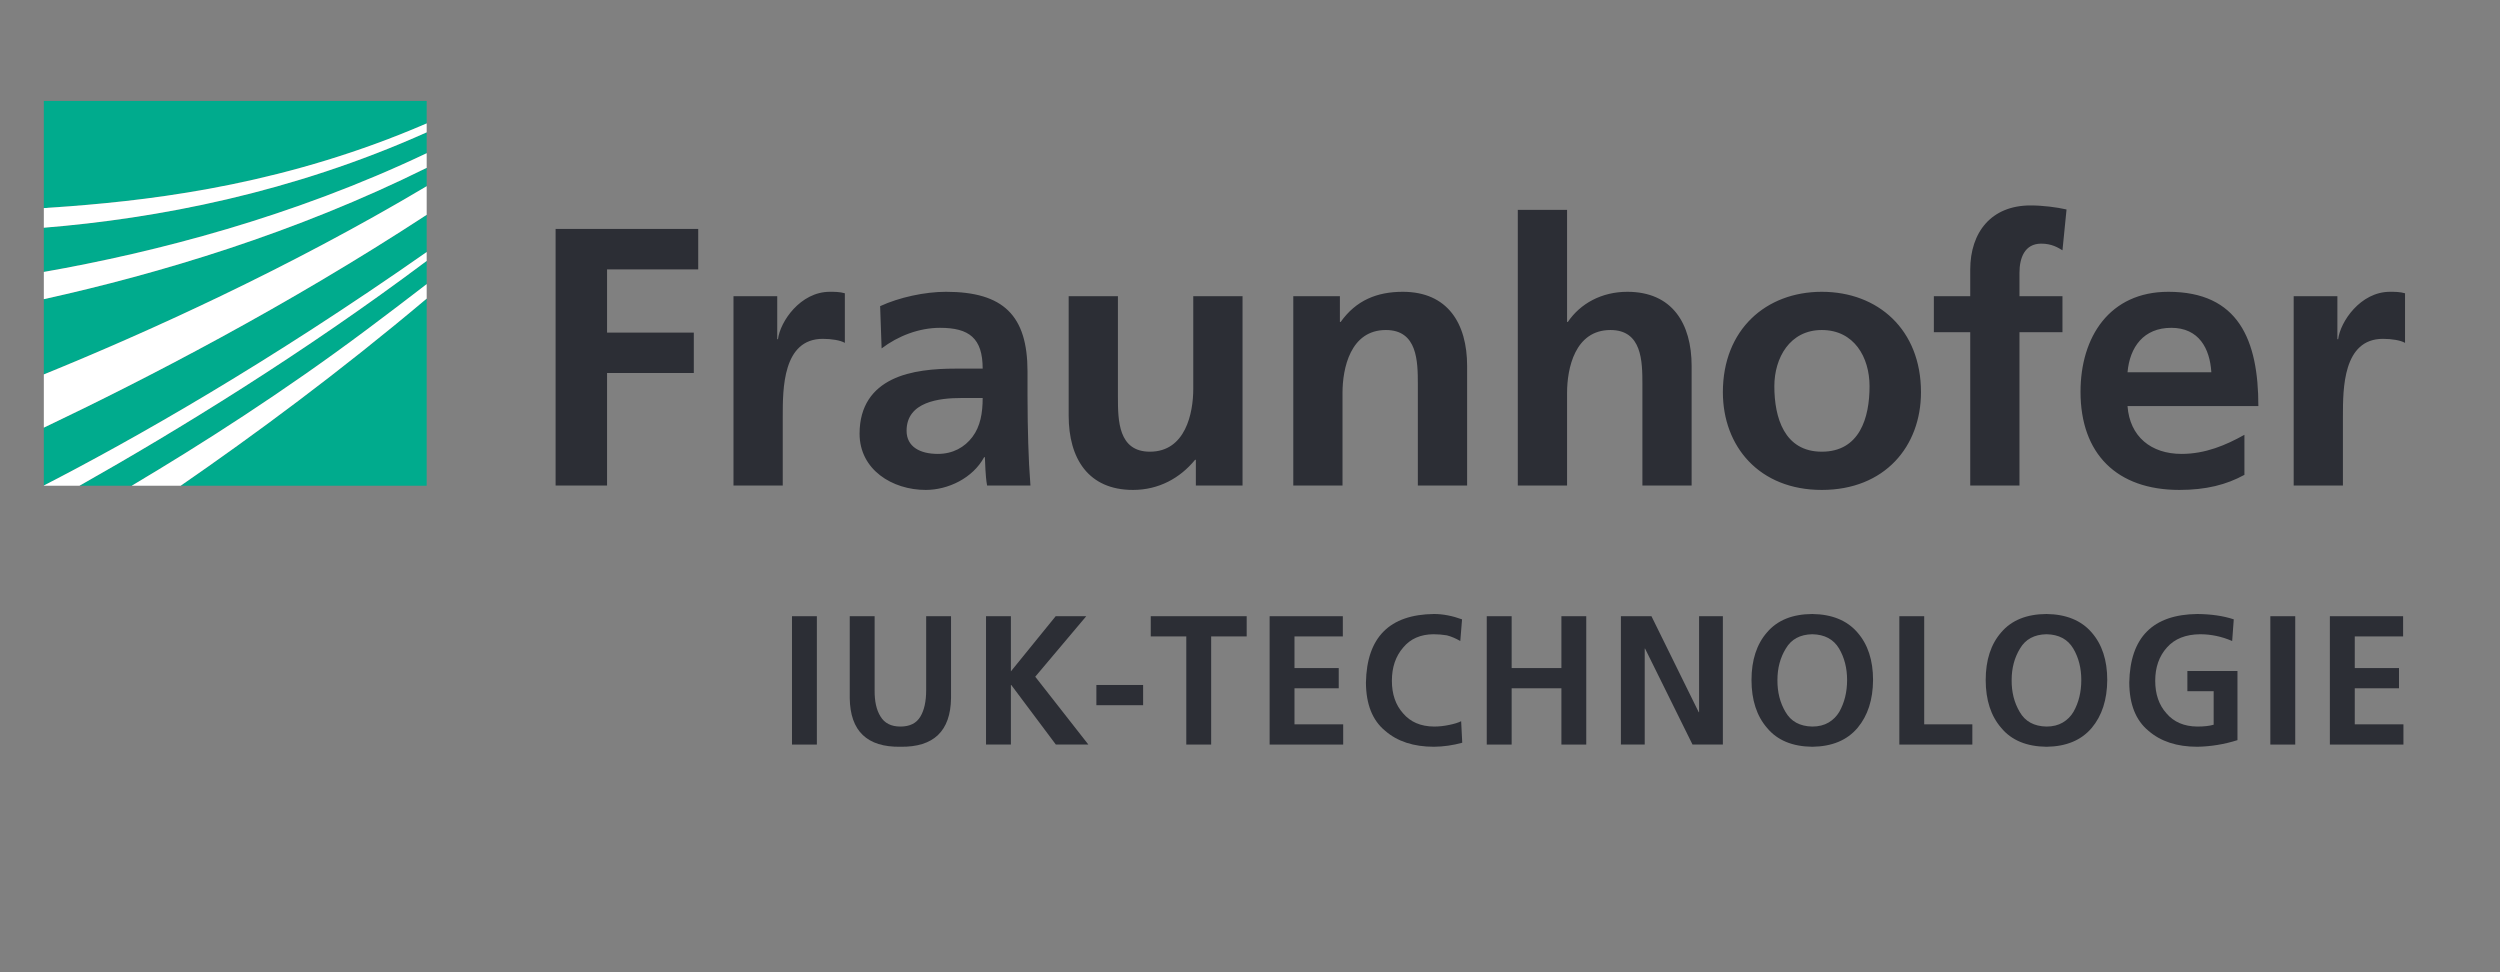 <?xml version="1.0" encoding="utf-8"?>
<svg xmlns="http://www.w3.org/2000/svg" width="255.118px" height="99.213px" viewBox="0 0 255.118 99.213">
  <rect x="0" y="0" width="255.118" height="99.213" fill="#808080" stroke="none"/>
  <defs>
    <clipPath id="clippath0" transform="">
      <path d="M 0 99.213 L 255.118 99.213 L 255.118 0 L 0 0 Z" style="fill: none; clip-rule: nonzero;"/>
    </clipPath>
  </defs>
  <g class="page-1" transform="matrix(1, 0, 0, -1, 0, 99.213)">
    <g transform="">
      <path d="M 0 99.213 L 255.118 99.213 L 255.118 0 L 0 0 Z" style="fill: none;"/>
    </g>
    <g style="clip-path: url(&quot;#clippath0&quot;);">
      <g transform="translate(4.472 49.668)">
        <path d="M 0 0 C 9.294 4.785 22.91 12.52 39.07 23.829 L 39.07 27.625 C 24.847 18.32 10.383 10.849 0 5.905 Z" style="fill: rgb(0, 171, 141); fill-opacity: 1;"/>
      </g>
    </g>
    <g style="clip-path: url(&quot;#clippath0&quot;);">
      <g transform="translate(4.472 61.004)">
        <path d="M 0 0 C 10.349 4.215 24.813 10.729 39.07 19.208 L 39.07 21.083 C 25.669 14.435 11.748 10.275 0 7.68 Z" style="fill: rgb(0, 171, 141); fill-opacity: 1;"/>
      </g>
    </g>
    <g style="clip-path: url(&quot;#clippath0&quot;);">
      <g transform="translate(43.541 49.648)">
        <path d="M 0 0 L 0 19.095 C -8.895 11.596 -17.703 5.104 -25.103 0 Z" style="fill: rgb(0, 171, 141); fill-opacity: 1;"/>
      </g>
    </g>
    <g style="clip-path: url(&quot;#clippath0&quot;);">
      <g transform="translate(13.443 49.648)">
        <path d="M 0 0 C 7.025 4.172 15.556 9.615 24.049 15.977 C 26.03 17.463 28.053 18.992 30.099 20.573 L 30.099 22.94 C 17.527 13.516 4.695 5.659 -5.33 0 Z" style="fill: rgb(0, 171, 141); fill-opacity: 1;"/>
      </g>
    </g>
    <g style="clip-path: url(&quot;#clippath0&quot;);">
      <g transform="translate(4.472 71.462)">
        <path d="M 0 0 C 11.428 2.011 25.408 5.625 39.07 12.118 L 39.07 14.247 C 25.303 8.067 11.523 5.446 0 4.513 Z" style="fill: rgb(0, 171, 141); fill-opacity: 1;"/>
      </g>
    </g>
    <g style="clip-path: url(&quot;#clippath0&quot;);">
      <g transform="translate(4.472 88.916)">
        <path d="M 0 0 L 0 -10.938 C 0.853 -10.885 1.724 -10.824 2.613 -10.756 C 12.114 -10.025 25.078 -8.347 39.07 -2.296 L 39.07 0 Z" style="fill: rgb(0, 171, 141); fill-opacity: 1;"/>
      </g>
    </g>
    <g style="clip-path: url(&quot;#clippath0&quot;);">
      <g transform="translate(4.472 77.978)">
        <path d="M 0 0 L 0 -2.003 C 11.523 -1.07 25.303 1.551 39.07 7.731 L 39.07 8.642 C 25.078 2.591 12.114 0.913 2.613 0.182 C 1.724 0.114 0.853 0.053 0 0" style="fill: rgb(255, 255, 255); fill-opacity: 1;"/>
      </g>
    </g>
    <g style="clip-path: url(&quot;#clippath0&quot;);">
      <g transform="translate(4.472 68.684)">
        <path d="M 0 0 C 11.748 2.595 25.669 6.754 39.07 13.402 L 39.07 14.896 C 25.408 8.403 11.428 4.789 0 2.778 Z" style="fill: rgb(255, 255, 255); fill-opacity: 1;"/>
      </g>
    </g>
    <g style="clip-path: url(&quot;#clippath0&quot;);">
      <g transform="translate(4.472 55.573)">
        <path d="M 0 0 C 10.383 4.943 24.847 12.415 39.07 21.72 L 39.07 24.639 C 24.813 16.16 10.349 9.646 0 5.431 Z" style="fill: rgb(255, 255, 255); fill-opacity: 1;"/>
      </g>
    </g>
    <g style="clip-path: url(&quot;#clippath0&quot;);">
      <g transform="translate(13.443 49.648)">
        <path d="M 0 0 L 4.996 0 C 12.396 5.104 21.204 11.596 30.099 19.095 L 30.099 20.573 C 28.053 18.992 26.03 17.463 24.049 15.977 C 15.556 9.615 7.025 4.172 0 0" style="fill: rgb(255, 255, 255); fill-opacity: 1;"/>
      </g>
    </g>
    <g style="clip-path: url(&quot;#clippath0&quot;);">
      <g transform="translate(4.472 49.648)">
        <path d="M 0 0 L 3.642 0 C 13.667 5.659 26.499 13.516 39.07 22.94 L 39.07 23.848 C 22.91 12.539 9.294 4.805 0 0.02 Z" style="fill: rgb(255, 255, 255); fill-opacity: 1;"/>
      </g>
    </g>
    <g style="clip-path: url(&quot;#clippath0&quot;);">
      <g transform="translate(56.698 49.668)">
        <path d="M 0 0 L 5.25 0 L 5.25 11.479 L 14.103 11.479 L 14.103 15.605 L 5.25 15.605 L 5.25 22.056 L 14.553 22.056 L 14.553 26.18 L 0 26.18 Z M 18.153 0 L 23.179 0 L 23.179 7.091 C 23.179 9.863 23.179 14.967 27.266 14.967 C 28.166 14.967 29.066 14.82 29.517 14.555 L 29.517 19.617 C 28.992 19.768 28.468 19.768 27.979 19.768 C 24.979 19.768 22.915 16.728 22.691 14.932 L 22.616 14.932 L 22.616 19.316 L 18.153 19.316 Z M 33.268 13.991 C 34.954 15.268 37.093 16.092 39.231 16.092 C 42.192 16.092 43.581 15.042 43.581 11.928 L 40.807 11.928 C 38.706 11.928 36.23 11.743 34.317 10.804 C 32.404 9.863 31.019 8.178 31.019 5.288 C 31.019 1.614 34.355 -0.451 37.768 -0.451 C 40.056 -0.451 42.569 0.75 43.73 2.888 L 43.807 2.888 C 43.846 2.289 43.846 1.017 44.032 0 L 48.456 0 C 48.343 1.504 48.27 2.854 48.231 4.315 C 48.193 5.739 48.157 7.203 48.157 9.154 L 48.157 11.63 C 48.157 17.331 45.719 19.768 39.831 19.768 C 37.692 19.768 35.068 19.204 33.117 18.303 Z M 35.816 5.589 C 35.816 8.554 39.154 8.929 41.405 8.929 L 43.581 8.929 C 43.581 7.427 43.356 6.042 42.53 4.951 C 41.742 3.906 40.544 3.225 39.005 3.225 C 37.205 3.225 35.816 3.941 35.816 5.589 M 70.1 19.316 L 65.071 19.316 L 65.071 9.863 C 65.071 7.391 64.285 3.451 60.646 3.451 C 57.421 3.451 57.383 6.641 57.383 9.005 L 57.383 19.316 L 52.357 19.316 L 52.357 7.127 C 52.357 2.776 54.346 -0.451 58.921 -0.451 C 61.546 -0.451 63.722 0.75 65.26 2.627 L 65.336 2.627 L 65.336 0 L 70.1 0 Z M 75.278 0 L 80.301 0 L 80.301 9.454 C 80.301 11.928 81.089 15.868 84.727 15.868 C 87.95 15.868 87.989 12.678 87.989 10.316 L 87.989 0 L 93.018 0 L 93.018 12.191 C 93.018 16.542 91.028 19.768 86.453 19.768 C 83.827 19.768 81.688 18.904 80.115 16.692 L 80.035 16.692 L 80.035 19.316 L 75.278 19.316 Z M 98.189 0 L 103.217 0 L 103.217 9.454 C 103.217 11.928 104.005 15.868 107.645 15.868 C 110.869 15.868 110.905 12.678 110.905 10.316 L 110.905 0 L 115.928 0 L 115.928 12.191 C 115.928 16.542 113.94 19.768 109.368 19.768 C 106.742 19.768 104.566 18.566 103.297 16.692 L 103.217 16.692 L 103.217 28.13 L 98.189 28.13 Z M 119.116 9.526 C 119.116 3.98 122.834 -0.451 129.21 -0.451 C 135.623 -0.451 139.333 3.98 139.333 9.526 C 139.333 15.904 134.949 19.768 129.21 19.768 C 123.508 19.768 119.116 15.904 119.116 9.526 M 124.369 10.129 C 124.369 13.018 125.944 15.868 129.21 15.868 C 132.511 15.868 134.084 13.092 134.084 10.129 C 134.084 6.902 133.072 3.451 129.21 3.451 C 125.379 3.451 124.369 6.941 124.369 10.129 M 144.359 0 L 149.384 0 L 149.384 15.642 L 153.771 15.642 L 153.771 19.316 L 149.384 19.316 L 149.384 21.718 C 149.384 23.218 149.911 24.682 151.602 24.682 C 152.687 24.682 153.325 24.268 153.771 24.004 L 154.187 28.169 C 153.212 28.393 151.787 28.581 150.512 28.581 C 146.535 28.581 144.359 25.881 144.359 22.018 L 144.359 19.316 L 140.647 19.316 L 140.647 15.642 L 144.359 15.642 Z M 160.41 11.554 C 160.64 14.142 162.061 16.092 164.875 16.092 C 167.689 16.092 168.816 13.991 168.963 11.554 Z M 172.339 5.175 C 170.463 4.127 168.365 3.225 165.923 3.225 C 162.815 3.225 160.64 4.987 160.41 8.104 L 173.762 8.104 C 173.762 14.855 171.737 19.768 164.573 19.768 C 158.576 19.768 155.613 15.156 155.613 9.566 C 155.613 3.225 159.323 -0.451 165.701 -0.451 C 168.403 -0.451 170.498 0.075 172.339 1.089 Z M 177.366 0 L 182.391 0 L 182.391 7.091 C 182.391 9.863 182.391 14.967 186.475 14.967 C 187.379 14.967 188.28 14.82 188.729 14.555 L 188.729 19.617 C 188.199 19.768 187.676 19.768 187.189 19.768 C 184.189 19.768 182.128 16.728 181.904 14.932 L 181.825 14.932 L 181.825 19.316 L 177.366 19.316 Z" style="fill: rgb(44, 46, 53); fill-opacity: 1;"/>
      </g>
    </g>
    <g style="clip-path: url(&quot;#clippath0&quot;);">
      <g transform="">
        <path d="M 80.821 36.33 L 83.359 36.33 L 83.359 23.232 L 80.821 23.232 Z" style="fill: rgb(44, 46, 53); fill-opacity: 1;"/>
      </g>
      <g transform="translate(86.714 36.33)">
        <path d="M 0 0 L 2.539 0 L 2.539 -7.563 C 2.527 -8.688 2.727 -9.578 3.137 -10.227 C 3.548 -10.916 4.226 -11.26 5.169 -11.26 C 6.135 -11.26 6.819 -10.916 7.218 -10.227 C 7.604 -9.578 7.798 -8.688 7.798 -7.563 L 7.798 0 L 10.336 0 L 10.336 -8.369 C 10.288 -11.721 8.565 -13.373 5.169 -13.322 C 1.771 -13.373 0.048 -11.721 0 -8.369 Z" style="fill: rgb(44, 46, 53); fill-opacity: 1;"/>
      </g>
      <g transform="translate(100.621 36.33)">
        <path d="M 0 0 L 2.538 0 L 2.538 -5.629 L 7.108 0 L 10.227 0 L 5.023 -6.174 L 10.445 -13.098 L 7.127 -13.098 L 2.575 -7.018 L 2.538 -7.018 L 2.538 -13.098 L 0 -13.098 Z" style="fill: rgb(44, 46, 53); fill-opacity: 1;"/>
      </g>
      <g transform="">
        <path d="M 111.883 29.313 L 116.652 29.313 L 116.652 27.249 L 111.883 27.249 Z" style="fill: rgb(44, 46, 53); fill-opacity: 1;"/>
      </g>
      <g transform="translate(121.058 34.268)">
        <path d="M 0 0 L -3.627 0 L -3.627 2.063 L 6.163 2.063 L 6.163 0 L 2.538 0 L 2.538 -11.035 L 0 -11.035 Z" style="fill: rgb(44, 46, 53); fill-opacity: 1;"/>
      </g>
      <g transform="translate(129.562 36.33)">
        <path d="M 0 0 L 7.47 0 L 7.47 -2.063 L 2.536 -2.063 L 2.536 -5.291 L 7.052 -5.291 L 7.052 -7.355 L 2.536 -7.355 L 2.536 -11.033 L 7.506 -11.033 L 7.506 -13.098 L 0 -13.098 Z" style="fill: rgb(44, 46, 53); fill-opacity: 1;"/>
      </g>
      <g transform="translate(149.218 23.42)">
        <path d="M 0 0 C -0.944 -0.262 -1.903 -0.4 -2.883 -0.412 C -4.964 -0.412 -6.624 0.133 -7.869 1.219 C -9.164 2.283 -9.816 3.924 -9.828 6.135 C -9.745 10.752 -7.429 13.084 -2.883 13.137 C -1.979 13.137 -1.021 12.953 -0.02 12.59 L -0.199 10.379 C -0.673 10.652 -1.132 10.848 -1.577 10.959 C -2.025 11.033 -2.479 11.07 -2.938 11.07 C -4.256 11.059 -5.285 10.607 -6.021 9.721 C -6.796 8.832 -7.18 7.699 -7.18 6.324 C -7.18 4.959 -6.802 3.854 -6.04 3.002 C -5.29 2.115 -4.239 1.662 -2.883 1.65 C -2.362 1.65 -1.846 1.707 -1.325 1.818 C -0.816 1.922 -0.412 2.045 -0.111 2.195 Z" style="fill: rgb(44, 46, 53); fill-opacity: 1;"/>
      </g>
      <g transform="translate(151.719 36.33)">
        <path d="M 0 0 L 2.54 0 L 2.54 -5.291 L 7.618 -5.291 L 7.618 0 L 10.154 0 L 10.154 -13.098 L 7.618 -13.098 L 7.618 -7.355 L 2.54 -7.355 L 2.54 -13.098 L 0 -13.098 Z" style="fill: rgb(44, 46, 53); fill-opacity: 1;"/>
      </g>
      <g transform="translate(165.409 36.33)">
        <path d="M 0 0 L 3.118 0 L 7.941 -9.795 L 7.978 -9.795 L 7.978 0 L 10.405 0 L 10.405 -13.098 L 7.308 -13.098 L 2.465 -3.303 L 2.43 -3.303 L 2.43 -13.098 L 0 -13.098 Z" style="fill: rgb(44, 46, 53); fill-opacity: 1;"/>
      </g>
      <g transform="translate(181.382 29.82)">
        <path d="M 0 0 C -0.01 -1.227 0.261 -2.309 0.816 -3.248 C 1.372 -4.225 2.285 -4.725 3.556 -4.75 C 4.21 -4.75 4.762 -4.609 5.226 -4.336 C 5.685 -4.063 6.046 -3.697 6.313 -3.248 C 6.843 -2.309 7.109 -1.227 7.109 0 C 7.109 1.211 6.837 2.281 6.293 3.207 C 5.726 4.16 4.813 4.646 3.556 4.67 C 2.311 4.646 1.409 4.16 0.854 3.207 C 0.285 2.281 0 1.211 0 0 M -2.646 0 C -2.646 2.037 -2.115 3.664 -1.05 4.877 C 0 6.104 1.536 6.723 3.556 6.736 C 5.563 6.709 7.098 6.084 8.159 4.857 C 9.225 3.646 9.758 2.025 9.758 0 C 9.746 -2.016 9.217 -3.641 8.179 -4.881 C 7.115 -6.145 5.573 -6.787 3.556 -6.813 C 1.524 -6.787 -0.01 -6.15 -1.05 -4.898 C -2.115 -3.674 -2.646 -2.041 -2.646 0" style="fill: rgb(44, 46, 53); fill-opacity: 1;"/>
      </g>
      <g transform="translate(193.822 36.33)">
        <path d="M 0 0 L 2.537 0 L 2.537 -11.033 L 7.451 -11.033 L 7.451 -13.098 L 0 -13.098 Z" style="fill: rgb(44, 46, 53); fill-opacity: 1;"/>
      </g>
      <g transform="translate(205.283 29.82)">
        <path d="M 0 0 C -0.012 -1.227 0.261 -2.309 0.816 -3.248 C 1.372 -4.225 2.285 -4.725 3.556 -4.75 C 4.208 -4.75 4.762 -4.609 5.224 -4.336 C 5.683 -4.063 6.046 -3.697 6.31 -3.248 C 6.843 -2.309 7.107 -1.227 7.107 0 C 7.107 1.211 6.837 2.281 6.291 3.207 C 5.726 4.16 4.813 4.646 3.556 4.67 C 2.311 4.646 1.409 4.16 0.851 3.207 C 0.285 2.281 0 1.211 0 0 M -2.648 0 C -2.648 2.037 -2.118 3.664 -1.052 4.877 C 0 6.104 1.534 6.723 3.556 6.736 C 5.562 6.709 7.098 6.084 8.159 4.857 C 9.225 3.646 9.756 2.025 9.756 0 C 9.744 -2.016 9.215 -3.641 8.179 -4.881 C 7.113 -6.145 5.572 -6.787 3.556 -6.813 C 1.524 -6.787 -0.012 -6.15 -1.052 -4.898 C -2.118 -3.674 -2.648 -2.041 -2.648 0" style="fill: rgb(44, 46, 53); fill-opacity: 1;"/>
      </g>
      <g transform="translate(224.52 34.49)">
        <path d="M 0 0 C -1.475 -0.012 -2.604 -0.463 -3.39 -1.35 C -4.188 -2.238 -4.586 -3.371 -4.586 -4.746 C -4.586 -6.111 -4.206 -7.217 -3.443 -8.068 C -2.694 -8.955 -1.643 -9.408 -0.289 -9.42 C 0.399 -9.42 0.956 -9.357 1.378 -9.232 L 1.378 -5.814 L -1.305 -5.814 L -1.305 -3.752 L 3.807 -3.752 L 3.807 -10.807 C 2.455 -11.234 1.087 -11.457 -0.289 -11.482 C -2.368 -11.482 -4.03 -10.938 -5.275 -9.852 C -6.57 -8.787 -7.222 -7.146 -7.234 -4.936 C -7.149 -0.318 -4.835 2.014 -0.289 2.066 C 1.137 2.053 2.376 1.871 3.429 1.52 L 3.267 -0.691 C 2.2 -0.23 1.112 0 0 0" style="fill: rgb(44, 46, 53); fill-opacity: 1;"/>
      </g>
      <g transform="">
        <path d="M 231.682 36.33 L 234.223 36.33 L 234.223 23.232 L 231.682 23.232 Z" style="fill: rgb(44, 46, 53); fill-opacity: 1;"/>
      </g>
      <g transform="translate(237.757 36.33)">
        <path d="M 0 0 L 7.473 0 L 7.473 -2.063 L 2.54 -2.063 L 2.54 -5.291 L 7.054 -5.291 L 7.054 -7.355 L 2.54 -7.355 L 2.54 -11.033 L 7.507 -11.033 L 7.507 -13.098 L 0 -13.098 Z" style="fill: rgb(44, 46, 53); fill-opacity: 1;"/>
      </g>
    </g>
  </g>
</svg>